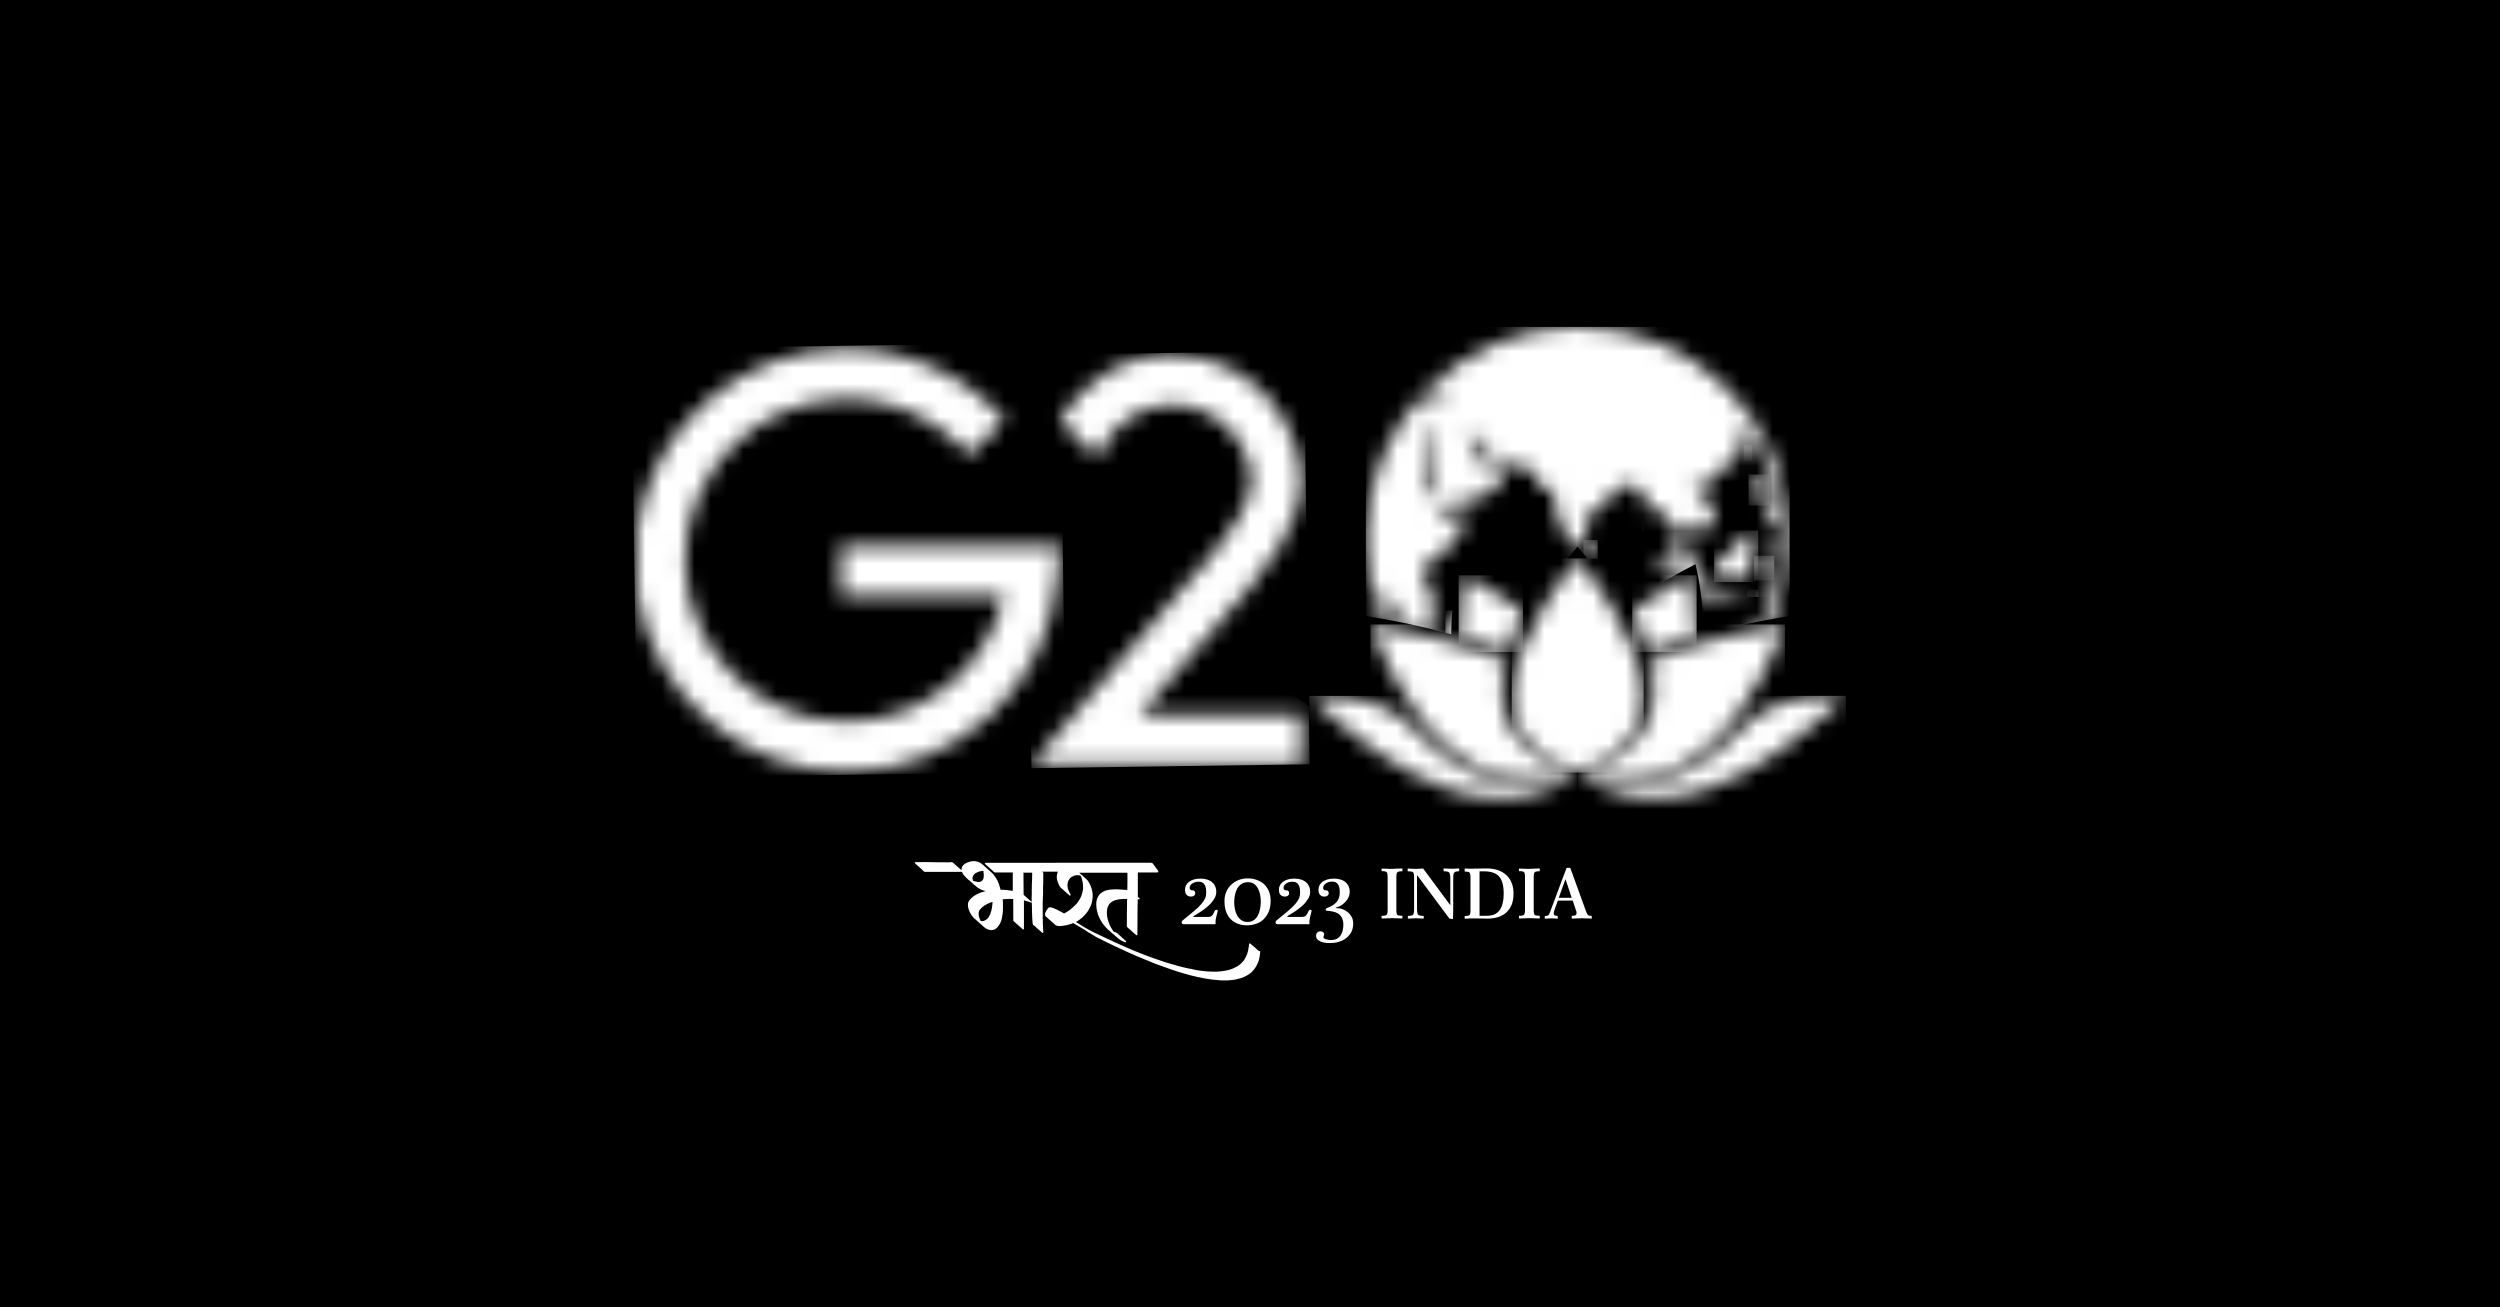 <svg width="153" height="80" viewBox="0 0 153 80" fill="none" xmlns="http://www.w3.org/2000/svg">
<rect width="153" height="80" fill="black"/>
<mask id="mask0_14879_5812" style="mask-type:luminance" maskUnits="userSpaceOnUse" x="107" y="36" width="1" height="1">
<path d="M107.479 36.374C107.458 36.402 107.493 36.443 107.513 36.443C107.588 36.429 107.657 36.443 107.725 36.477C107.842 36.532 108.136 36.285 107.787 36.231C107.78 36.231 107.78 36.231 107.773 36.231C107.698 36.224 107.506 36.333 107.479 36.374Z" fill="white"/>
</mask>
<g mask="url(#mask0_14879_5812)">
<path d="M108.134 36.224H107.457V36.531H108.134V36.224Z" fill="white"/>
</g>
<mask id="mask1_14879_5812" style="mask-type:luminance" maskUnits="userSpaceOnUse" x="107" y="35" width="2" height="2">
<path d="M107.68 36.137C107.721 36.226 108.193 36.027 108.248 35.952C108.275 35.918 108.241 35.898 108.186 35.898C108.022 35.898 107.632 36.021 107.68 36.137Z" fill="white"/>
</mask>
<g mask="url(#mask1_14879_5812)">
<path d="M108.274 35.898H107.631V36.226H108.274V35.898Z" fill="white"/>
</g>
<mask id="mask2_14879_5812" style="mask-type:luminance" maskUnits="userSpaceOnUse" x="107" y="35" width="2" height="2">
<path d="M107.68 36.137C107.721 36.226 108.193 36.027 108.248 35.952C108.275 35.918 108.241 35.898 108.186 35.898C108.022 35.898 107.632 36.021 107.68 36.137Z" fill="white"/>
</mask>
<g mask="url(#mask2_14879_5812)">
<path d="M108.274 35.898H107.631V36.226H108.274V35.898Z" fill="white"/>
</g>
<mask id="mask3_14879_5812" style="mask-type:luminance" maskUnits="userSpaceOnUse" x="106" y="36" width="2" height="1">
<path d="M107.318 36.175C107.298 36.202 107.277 36.216 107.243 36.216C107.086 36.209 106.997 36.278 106.963 36.339C106.915 36.435 106.997 36.531 107.175 36.414C107.257 36.359 107.332 36.312 107.421 36.284C107.551 36.236 107.619 36.1 107.551 36.093C107.524 36.086 107.503 36.086 107.483 36.086C107.394 36.086 107.366 36.12 107.318 36.175Z" fill="white"/>
</mask>
<g mask="url(#mask3_14879_5812)">
<path d="M107.612 36.086H106.914V36.531H107.612V36.086Z" fill="white"/>
</g>
<mask id="mask4_14879_5812" style="mask-type:luminance" maskUnits="userSpaceOnUse" x="106" y="36" width="2" height="1">
<path d="M107.318 36.175C107.298 36.202 107.277 36.216 107.243 36.216C107.086 36.209 106.997 36.278 106.963 36.339C106.915 36.435 106.997 36.531 107.175 36.414C107.257 36.359 107.332 36.312 107.421 36.284C107.551 36.236 107.619 36.1 107.551 36.093C107.524 36.086 107.503 36.086 107.483 36.086C107.394 36.086 107.366 36.12 107.318 36.175Z" fill="white"/>
</mask>
<g mask="url(#mask4_14879_5812)">
<path d="M107.612 36.086H106.914V36.531H107.612V36.086Z" fill="white"/>
</g>
<mask id="mask5_14879_5812" style="mask-type:luminance" maskUnits="userSpaceOnUse" x="107" y="34" width="2" height="2">
<path d="M108.088 34.145C108.047 34.172 108.033 34.24 107.999 34.261C107.972 34.275 107.938 34.24 107.903 34.213C107.862 34.179 107.814 34.145 107.773 34.172C107.548 34.322 107.643 34.309 107.527 34.651C107.356 35.171 107.643 34.877 107.63 35.123C107.623 35.198 107.596 35.26 107.596 35.383C107.589 35.526 107.869 35.472 107.903 35.253C107.951 34.972 107.951 34.897 108.006 34.897C108.115 34.89 108.02 35.068 108.177 35.089C108.273 35.102 108.197 35.212 108.348 35.184C108.464 35.164 108.594 35.013 108.498 34.959C108.368 34.883 108.553 34.849 108.389 34.712C108.368 34.692 108.355 34.658 108.355 34.63C108.348 34.432 108.163 34.404 108.266 34.302C108.286 34.281 108.307 34.254 108.334 34.24C108.416 34.206 108.478 34.015 108.362 34.015C108.3 34.015 108.218 34.049 108.088 34.145Z" fill="white"/>
</mask>
<g mask="url(#mask5_14879_5812)">
<path d="M108.587 34.015H107.355V35.526H108.587V34.015Z" fill="white"/>
</g>
<mask id="mask6_14879_5812" style="mask-type:luminance" maskUnits="userSpaceOnUse" x="107" y="29" width="2" height="2">
<path d="M107.399 29.043C107.022 29.07 107.385 29.7 107.241 29.782C107.187 29.809 107.18 29.85 107.207 29.905C107.241 29.98 107.248 30.165 107.371 30.206C107.433 30.227 107.467 30.254 107.46 30.322C107.453 30.37 107.515 30.391 107.522 30.432C107.535 30.48 107.467 30.569 107.508 30.589C107.549 30.616 107.549 30.664 107.576 30.698C107.741 30.951 107.884 30.63 107.795 30.5C107.782 30.48 107.754 30.466 107.747 30.445C107.734 30.391 107.761 30.322 107.823 30.343C107.884 30.363 107.925 30.35 107.959 30.336C108.007 30.315 108.035 30.302 108.11 30.377C108.185 30.459 108.329 30.384 108.301 30.315C108.288 30.281 108.213 30.096 108.178 30.096C108.062 30.096 107.946 30.042 107.843 30.144C107.802 30.185 107.795 30.151 107.782 30.124C107.563 29.618 107.823 29.755 107.782 29.522C107.788 29.385 107.795 29.378 107.761 29.337C107.652 29.207 107.775 29.057 107.487 29.057C107.453 29.036 107.426 29.036 107.399 29.043Z" fill="white"/>
</mask>
<g mask="url(#mask6_14879_5812)">
<path d="M108.311 29.036H107.012V30.938H108.311V29.036Z" fill="white"/>
</g>
<mask id="mask7_14879_5812" style="mask-type:luminance" maskUnits="userSpaceOnUse" x="90" y="31" width="1" height="1">
<path d="M90.144 31.519C90.275 31.847 90.746 31.525 90.206 31.43H90.199C90.165 31.43 90.158 31.484 90.144 31.519Z" fill="white"/>
</mask>
<g mask="url(#mask7_14879_5812)">
<path d="M90.746 31.43H90.144V31.847H90.746V31.43Z" fill="white"/>
</g>
<mask id="mask8_14879_5812" style="mask-type:luminance" maskUnits="userSpaceOnUse" x="95" y="43" width="1" height="1">
<path d="M95.72 43.681C95.898 43.681 95.809 43.51 95.72 43.503C95.7 43.503 95.686 43.503 95.665 43.503C95.447 43.496 95.556 43.681 95.72 43.681Z" fill="white"/>
</mask>
<g mask="url(#mask8_14879_5812)">
<path d="M95.895 43.496H95.443V43.681H95.895V43.496Z" fill="white"/>
</g>
<mask id="mask9_14879_5812" style="mask-type:luminance" maskUnits="userSpaceOnUse" x="96" y="33" width="2" height="2">
<path d="M96.998 33.107C97.005 33.299 96.936 33.401 96.902 33.593C96.998 34.031 96.902 33.907 97.108 34.12C97.183 34.195 97.518 34.167 97.627 33.962C97.778 33.661 97.217 33.052 97.046 33.052C97.012 33.046 96.998 33.059 96.998 33.107Z" fill="white"/>
</mask>
<g mask="url(#mask9_14879_5812)">
<path d="M97.778 33.046H96.902V34.195H97.778V33.046Z" fill="white"/>
</g>
<mask id="mask10_14879_5812" style="mask-type:luminance" maskUnits="userSpaceOnUse" x="88" y="37" width="2" height="3">
<path d="M89.35 37.445C89.343 37.466 89.357 37.493 89.35 37.521C89.323 37.651 89.268 37.507 89.2 37.739C89.186 37.787 89.165 37.822 89.117 37.835C88.611 37.965 88.639 37.815 88.611 38.013C88.577 38.294 88.7 38.307 88.83 38.594C89.001 38.971 88.454 38.56 89.145 39.545C89.213 39.648 89.521 39.894 89.774 39.867C90.068 39.839 89.815 39.148 89.87 38.889C89.945 38.533 89.781 38.307 89.924 38.232C89.979 38.205 89.993 38.17 89.952 38.129C89.788 37.972 89.87 37.746 89.582 37.445C89.541 37.404 89.48 37.37 89.432 37.37C89.398 37.37 89.364 37.391 89.35 37.445Z" fill="white"/>
</mask>
<g mask="url(#mask10_14879_5812)">
<path d="M90.073 37.37H88.459V39.887H90.073V37.37Z" fill="white"/>
</g>
<mask id="mask11_14879_5812" style="mask-type:luminance" maskUnits="userSpaceOnUse" x="88" y="37" width="2" height="3">
<path d="M89.35 37.445C89.343 37.466 89.357 37.493 89.35 37.521C89.323 37.651 89.268 37.507 89.2 37.739C89.186 37.787 89.165 37.822 89.117 37.835C88.611 37.965 88.639 37.815 88.611 38.013C88.577 38.294 88.7 38.307 88.83 38.594C89.001 38.971 88.454 38.56 89.145 39.545C89.213 39.648 89.521 39.894 89.774 39.867C90.068 39.839 89.815 39.148 89.87 38.889C89.945 38.533 89.781 38.307 89.924 38.232C89.979 38.205 89.993 38.17 89.952 38.129C89.788 37.972 89.87 37.746 89.582 37.445C89.541 37.404 89.48 37.37 89.432 37.37C89.398 37.37 89.364 37.391 89.35 37.445Z" fill="white"/>
</mask>
<g mask="url(#mask11_14879_5812)">
<path d="M90.073 37.37H88.459V39.887H90.073V37.37Z" fill="white"/>
</g>
<mask id="mask12_14879_5812" style="mask-type:luminance" maskUnits="userSpaceOnUse" x="101" y="34" width="2" height="2">
<path d="M102.015 35.211C102.159 35.211 102.207 35.102 102.173 35.074C102.07 34.992 101.995 34.965 101.94 34.965C101.824 34.965 101.865 35.143 102.015 35.211Z" fill="white"/>
</mask>
<g mask="url(#mask12_14879_5812)">
<path d="M102.207 34.965H101.824V35.211H102.207V34.965Z" fill="white"/>
</g>
<mask id="mask13_14879_5812" style="mask-type:luminance" maskUnits="userSpaceOnUse" x="104" y="35" width="1" height="1">
<path d="M104.685 35.648C104.699 35.832 105.178 35.559 104.87 35.449C104.747 35.47 104.672 35.47 104.685 35.648Z" fill="white"/>
</mask>
<g mask="url(#mask13_14879_5812)">
<path d="M105.178 35.449H104.672V35.825H105.178V35.449Z" fill="white"/>
</g>
<mask id="mask14_14879_5812" style="mask-type:luminance" maskUnits="userSpaceOnUse" x="106" y="27" width="2" height="2">
<path d="M106.746 27.731C106.814 28.189 107.074 28.216 107.109 28.045C107.122 27.97 107.198 27.765 107.136 27.491C107.115 27.416 107.239 27.348 107.095 27.252C107.054 27.225 107.013 27.211 106.985 27.211C106.842 27.218 106.814 27.485 106.746 27.731Z" fill="white"/>
</mask>
<g mask="url(#mask14_14879_5812)">
<path d="M107.232 27.217H106.746V28.222H107.232V27.217Z" fill="white"/>
</g>
<mask id="mask15_14879_5812" style="mask-type:luminance" maskUnits="userSpaceOnUse" x="104" y="32" width="4" height="4">
<path d="M106.57 33.067C106.563 33.156 106.475 33.128 106.413 33.183C106.126 33.429 106.228 33.347 106.044 33.641C105.838 33.97 105.572 33.764 105.537 34.113C105.524 34.257 105.469 34.25 105.305 34.25C105.237 34.25 105.141 34.236 105.093 34.298C104.895 34.537 104.956 34.715 105.079 34.996C105.168 35.194 105.298 35.05 105.312 35.215C105.319 35.406 105.243 35.618 105.667 35.454C105.688 35.447 105.729 35.461 105.729 35.468C105.715 35.563 105.852 35.509 106.003 35.447C106.167 35.386 106.358 35.324 106.44 35.44C106.536 35.57 106.584 35.365 106.885 35.29C107.076 35.242 106.94 35.064 107.029 34.859C107.063 34.784 106.967 34.743 107.07 34.613C107.275 34.36 107.254 34.537 107.261 34.106C107.268 33.929 107.596 33.983 107.521 33.853C107.446 33.71 107.316 33.758 107.309 33.628C107.309 33.498 107.07 33.313 107.316 33.101C107.371 33.053 107.439 33.026 107.384 32.937C107.377 32.93 107.391 32.903 107.405 32.889C107.473 32.814 107.583 32.739 107.446 32.691C107.2 32.608 107.193 32.656 107.131 32.561C107.083 32.492 107.042 32.472 106.988 32.472C106.803 32.465 106.577 32.985 106.57 33.067Z" fill="white"/>
</mask>
<g mask="url(#mask15_14879_5812)">
<path d="M107.604 32.465H104.902V35.618H107.604V32.465Z" fill="white"/>
</g>
<mask id="mask16_14879_5812" style="mask-type:luminance" maskUnits="userSpaceOnUse" x="83" y="20" width="27" height="26">
<path d="M87.292 26.074C87.326 26.067 87.361 26.06 87.395 26.108C87.47 26.218 87.456 27.168 87.525 27.278C87.723 27.613 87.552 27.934 87.573 28.297C87.586 28.475 87.757 28.564 87.723 28.707C87.846 28.871 87.751 29.036 87.874 29.33C88.093 29.829 87.846 29.85 87.956 30.397C87.99 30.588 87.928 30.807 87.723 30.239C87.607 29.925 87.456 29.897 87.463 29.754C87.463 29.747 87.463 29.74 87.456 29.733C87.306 29.644 87.402 29.494 87.368 29.398C87.422 28.81 87.08 28.789 87.217 28.29C87.278 28.058 87.326 27.818 87.217 27.579C87.067 27.237 87.244 27.346 87.183 26.997C87.169 26.901 87.203 26.813 87.19 26.724C87.169 26.614 87.142 26.053 87.231 26.074C87.237 26.074 87.237 26.074 87.244 26.074C87.272 26.081 87.285 26.074 87.292 26.074ZM104.878 29.296C104.878 29.282 104.878 29.268 104.871 29.261C104.727 29.015 105.24 28.953 105.432 28.714C105.507 28.618 105.658 28.618 105.685 28.482C105.685 28.475 105.705 28.468 105.719 28.468C106.232 28.345 106.478 27.456 106.554 27.38C106.629 27.305 106.54 27.223 106.56 27.148C106.581 27.073 106.649 26.662 106.69 26.573C106.82 26.334 106.725 26.464 106.731 26.259C106.738 26.088 106.684 26.074 106.731 25.965C107.634 27.278 108.298 28.769 108.64 30.376C108.496 30.253 108.229 30.404 108.414 30.575C108.551 30.704 108.291 30.677 108.476 30.896C108.606 31.047 108.421 30.999 108.352 31.136C108.346 31.142 108.325 31.149 108.311 31.149C108.291 31.149 108.325 30.992 108.325 30.971C108.325 30.903 108.236 30.91 108.216 30.855C108.188 30.759 108.106 30.773 108.01 30.787C107.928 30.8 107.86 30.821 107.887 31.047C107.901 31.136 107.969 31.129 108.017 31.122C108.058 31.115 108.093 31.108 108.079 31.163C108.024 31.334 107.983 31.348 108.086 31.423C108.305 31.58 108.284 31.293 108.4 31.265C108.523 31.238 108.565 31.149 108.667 30.923C108.722 30.8 108.578 30.841 108.701 30.704C108.722 30.821 108.742 30.944 108.763 31.06C108.736 31.067 108.715 31.081 108.715 31.108C108.736 31.306 108.606 31.279 108.551 31.423C108.517 31.505 108.482 31.498 108.428 31.491C108.38 31.484 108.325 31.477 108.264 31.546C108.25 31.559 108.038 31.799 108.038 31.82C108.024 32.025 107.997 32.114 108.072 32.1C108.181 32.086 108.154 32.038 108.202 31.936C108.236 31.854 108.469 31.71 108.469 31.82C108.469 31.991 108.373 32.127 108.777 32.134C108.818 32.134 108.845 32.12 108.872 32.107C108.893 32.394 108.907 32.681 108.907 32.975C108.907 33.051 108.907 33.126 108.907 33.201C108.9 33.188 108.879 33.181 108.859 33.188C108.722 33.208 108.694 33.386 108.592 33.441C108.243 33.625 108.154 33.509 107.963 33.598C107.86 33.646 107.798 33.776 107.867 33.858C108.811 33.584 108.708 33.639 108.872 33.331C108.886 33.311 108.893 33.29 108.9 33.27C108.879 34.2 108.749 35.103 108.537 35.971C108.53 35.978 108.53 35.978 108.523 35.985C108.462 36.04 108.435 36.115 108.482 36.197C108.305 36.867 108.065 37.51 107.785 38.133C107.751 38.167 107.723 38.208 107.696 38.249C107.45 38.591 106.69 38.81 106.355 39.097C106.232 39.2 106.102 39.282 105.958 39.35C105.781 39.432 105.883 39.514 105.712 39.754C105.651 39.843 105.644 39.938 105.692 40.034C105.787 40.233 105.555 40.157 105.616 40.349C105.712 40.65 105.719 40.657 105.699 40.725C105.616 40.992 105.904 40.889 105.445 41.327C105.398 41.375 105.48 41.395 105.582 41.409C103.325 43.837 100.103 45.356 96.533 45.356C90.678 45.356 85.753 41.266 84.481 35.787C85.172 37.086 86.287 38.714 87.374 39.665C87.826 40.055 87.655 39.514 87.662 39.405C87.668 39.289 87.634 39.234 87.491 38.974C87.443 38.885 87.45 38.885 87.511 38.885C87.532 38.885 87.559 38.885 87.593 38.878C87.648 38.871 87.689 38.817 87.668 38.769C87.6 38.639 87.573 38.488 87.47 38.365C87.402 38.283 87.108 37.886 87.278 37.859C87.45 37.832 87.374 37.647 87.668 37.688C87.833 37.715 87.963 37.449 87.86 37.257C87.791 37.12 87.703 36.717 87.648 36.477C87.586 36.197 87.429 36.259 87.32 35.834C87.217 35.438 87.34 35.588 87.183 35.322C87.032 35.082 87.169 34.932 87.272 34.638C87.285 34.596 87.299 34.555 87.34 34.535C87.744 34.282 87.511 34.186 88.236 33.789C88.366 33.782 88.455 33.707 88.544 33.625C89.159 33.099 89.077 32.934 89.269 32.647C89.419 32.428 89.481 32.373 89.577 32.12C89.584 32.1 89.679 31.84 89.672 31.826C89.611 31.689 89.768 31.573 89.638 31.518C89.501 31.457 89.467 31.484 89.433 31.518C89.406 31.539 89.385 31.559 89.331 31.553C88.995 31.525 88.729 31.464 88.667 31.491C88.64 31.505 88.599 31.512 88.578 31.498C88.475 31.443 88.394 31.45 88.318 31.464C88.229 31.477 88.161 31.484 88.113 31.389C87.949 31.074 87.921 31.053 88.01 30.999C88.024 30.992 88.038 30.965 88.031 30.951C88.004 30.855 88.045 30.889 88.12 30.917C88.188 30.944 88.298 30.971 88.428 30.903C88.53 30.848 88.571 30.869 88.626 30.889C88.667 30.91 88.715 30.923 88.804 30.896C88.948 30.855 88.995 30.862 89.043 30.869C89.071 30.875 89.091 30.875 89.132 30.875C89.214 30.862 89.276 30.78 89.365 30.766C90.288 30.67 89.926 30.636 90.049 30.52C90.172 30.41 90.316 30.424 90.445 30.438C90.589 30.451 90.719 30.465 90.787 30.322C90.815 30.253 90.876 30.253 90.931 30.253C90.999 30.253 91.068 30.253 91.095 30.157C91.129 30.062 91.205 30.062 91.28 30.062C91.369 30.062 91.451 30.068 91.43 29.884C91.424 29.808 91.615 29.733 91.663 29.644C91.861 29.302 92.135 29.248 91.964 29.063C91.793 28.878 91.882 28.782 91.574 28.625C91.28 28.475 91.307 28.201 91.396 28.044C91.444 27.962 91.355 27.818 91.266 27.921C91.136 28.064 90.979 28.174 90.808 28.27C90.726 28.317 90.719 28.304 90.657 28.283C90.61 28.276 90.541 28.263 90.391 28.276C90.179 28.29 90.295 28.016 90.329 27.866C90.356 27.736 90.274 27.613 90.172 27.688C90.144 27.709 90.131 27.729 90.103 27.75C90.097 27.756 90.062 27.743 90.062 27.729C90.042 27.64 90.131 27.579 90.035 27.346C89.618 26.348 90.097 26.587 90.227 26.601C90.377 27.004 90.281 27.271 90.466 27.319C90.534 27.332 90.562 27.394 90.596 27.449C90.835 27.845 91.205 27.9 91.348 27.777C91.389 27.743 91.451 27.756 91.485 27.818C91.56 27.962 91.266 28.14 92.046 28.365C92.354 28.454 92.361 28.536 92.73 28.536C93.058 28.536 93.052 28.584 93.25 28.584C93.872 28.577 93.523 28.646 93.647 28.728C93.783 28.817 93.749 29.042 93.934 29.097C94.002 29.118 94.078 29.282 94.173 29.35C94.276 29.425 94.118 29.432 94.159 29.535C94.187 29.603 94.46 29.925 94.508 29.98C94.57 30.048 94.857 30.062 94.987 29.904C95.186 29.651 94.967 30.643 95.158 30.903C95.158 30.903 95.172 31.259 95.261 31.389C95.302 31.45 95.288 31.525 95.343 31.587C95.569 31.867 95.528 32.326 95.753 32.558C95.876 32.681 96.04 33.495 96.307 33.564C96.595 33.632 96.533 33.372 96.663 33.317C96.813 33.256 96.807 33.235 96.861 33.071C96.902 32.955 97.053 33.057 97.053 32.839C97.053 32.654 96.943 32.613 97.053 32.483C97.197 32.312 97.128 31.792 97.094 31.703C97.019 31.512 97.258 31.525 97.326 31.45C97.456 31.306 97.675 31.389 97.696 31.183C97.71 31.033 98.045 30.944 98.257 30.65C98.352 30.513 98.482 30.41 98.633 30.349C99.03 30.185 98.763 29.98 98.954 29.877C99.084 29.802 99.317 29.884 99.522 29.774C99.645 29.706 99.857 29.788 99.878 29.569C99.885 29.508 99.994 29.514 100.015 29.549C100.124 29.733 100.103 30.014 100.473 30.171C100.678 30.26 100.514 30.356 100.692 30.492C101.109 30.807 100.616 31.17 100.917 31.293C101.191 31.409 101.232 31.245 101.533 31.047C101.663 30.958 101.827 31.341 101.8 31.491C101.8 31.505 101.759 31.512 101.786 31.532C101.882 31.601 101.875 31.737 101.978 31.799C102.005 31.881 102.087 31.956 102.019 32.059C102.005 32.079 102.019 32.134 102.039 32.161C102.094 32.243 102.155 32.736 102.06 32.832C102.053 32.839 102.046 32.859 102.046 32.866C102.142 32.996 102.019 33.174 102.183 33.249C102.374 33.331 102.675 33.735 102.668 33.796C102.655 34.193 103.052 34.617 103.052 34.617C102.737 34.617 102.792 34.446 102.374 34.316C102.217 34.268 102.128 33.995 101.923 34.015C101.882 34.022 101.786 34.008 101.69 34.001C101.492 33.988 101.266 33.974 101.287 34.042C101.307 34.111 101.321 34.193 101.369 34.248C101.451 34.337 101.547 34.419 101.677 34.46C101.957 34.542 101.964 34.802 102.101 34.822C102.45 34.877 102.231 35.219 102.504 35.287C102.6 35.315 102.58 35.342 102.778 35.561C102.922 35.725 102.867 35.882 103.168 36.047C103.373 36.156 103.202 36.19 103.578 36.327C103.804 36.409 103.811 36.546 104.002 36.457C104.077 36.423 104.269 36.416 104.214 36.539C104.166 36.655 104.201 36.703 104.228 36.703C104.317 36.69 104.344 36.71 104.378 36.737C104.406 36.765 104.433 36.785 104.515 36.772C104.597 36.758 104.673 36.724 104.748 36.785C104.755 36.792 104.782 36.785 104.796 36.778C105.008 36.696 105.206 36.696 105.404 36.696C105.63 36.696 105.849 36.696 106.095 36.587C106.116 36.58 106.157 36.58 106.212 36.587C106.342 36.594 106.519 36.607 106.506 36.382C106.499 36.272 106.403 36.3 106.314 36.327C106.259 36.347 106.205 36.361 106.171 36.347C106.205 36.272 106.396 36.265 106.369 36.156C106.362 36.115 106.212 36.149 106.177 36.163C105.726 36.3 105.582 36.142 105.411 36.341C105.336 36.43 105.103 36.416 105.021 36.368C104.994 36.354 104.844 36.354 104.803 36.341C104.645 36.3 104.365 36.327 104.365 36.327C104.467 36.163 104.283 35.821 104.508 35.705C104.659 35.623 104.488 35.534 104.433 35.445C104.331 35.267 104.125 35.356 104.071 35.452C104.016 35.54 104.03 35.376 103.961 35.315C103.859 35.226 103.742 35.233 103.742 35.233C103.804 34.952 103.852 35.089 103.606 34.863C103.517 34.781 103.968 34.822 103.845 34.617C103.77 34.494 103.599 34.405 103.619 34.084C103.647 33.707 103.12 33.516 103.052 33.441C103.004 33.386 102.949 33.393 102.901 33.393C102.833 33.4 102.778 33.4 102.757 33.263C102.744 33.188 102.716 33.105 102.662 33.064C102.525 32.955 102.662 32.852 102.477 32.825C102.108 32.77 102.58 32.278 102.504 31.943C102.477 31.833 102.593 31.696 102.627 31.765C102.757 32.032 102.477 31.847 103.127 32.025C103.339 32.086 103.181 32.278 103.352 32.285C103.428 32.291 103.435 32.373 103.503 32.387C103.879 32.462 103.783 32.456 103.831 32.791C103.838 32.846 103.906 32.873 103.948 32.832C103.982 32.804 104.002 32.77 104.03 32.736C104.214 32.51 104.187 32.668 104.358 32.333C104.454 32.141 105.302 32.011 104.768 30.937C104.522 30.451 104.18 30.513 104.036 30.246C103.927 30.034 103.845 30.157 103.79 29.973C103.729 29.74 103.913 29.59 104.166 29.234C104.276 29.084 104.536 29.104 104.549 29.166C104.577 29.268 104.7 29.412 104.659 29.446C104.337 29.699 104.385 29.672 104.426 29.918C104.454 30.096 104.748 29.986 104.823 29.966C104.871 29.877 104.967 29.822 104.98 29.72C104.987 29.637 105.008 29.562 105.049 29.487C105.069 29.446 105.015 29.35 104.932 29.364C104.926 29.364 104.926 29.364 104.926 29.364C104.898 29.35 104.878 29.33 104.878 29.296ZM87.901 24.213C88.017 24.172 88.099 24.166 88.086 24.077C88.079 24.042 88.072 24.015 88.045 23.994C88.113 23.933 88.175 23.871 88.243 23.81C88.311 23.789 88.339 23.858 88.4 23.906C88.496 23.974 88.339 23.981 88.298 24.241C88.277 24.364 88.065 24.521 87.791 24.904C87.593 25.185 87.402 25.062 87.333 24.939C87.306 24.884 87.278 24.849 87.251 24.822C87.436 24.61 87.627 24.405 87.826 24.213C87.853 24.213 87.874 24.213 87.901 24.213C87.901 24.213 87.894 24.213 87.901 24.213ZM83.592 32.969C83.592 40.116 89.406 45.937 96.56 45.937C103.708 45.937 109.529 40.123 109.529 32.969C109.529 25.821 103.715 20 96.56 20C89.413 20.007 83.592 25.821 83.592 32.969Z" fill="white"/>
</mask>
<g mask="url(#mask16_14879_5812)">
<path d="M109.522 20.006H83.592V45.936H109.522V20.006Z" fill="white"/>
</g>
<mask id="mask17_14879_5812" style="mask-type:luminance" maskUnits="userSpaceOnUse" x="100" y="31" width="1" height="1">
<path d="M100.623 31.773C100.63 31.773 100.63 31.773 100.637 31.773C100.63 31.779 100.623 31.786 100.623 31.793C100.616 31.814 100.63 31.834 100.65 31.827C100.664 31.82 100.671 31.807 100.664 31.793C100.657 31.786 100.65 31.779 100.637 31.773C100.637 31.773 100.643 31.773 100.643 31.766L100.623 31.773ZM100.657 31.773C100.65 31.773 100.643 31.773 100.643 31.773H100.657Z" fill="white"/>
</mask>
<g mask="url(#mask17_14879_5812)">
<path d="M100.662 31.773H100.607V31.834H100.662V31.773Z" fill="white"/>
</g>
<mask id="mask18_14879_5812" style="mask-type:luminance" maskUnits="userSpaceOnUse" x="100" y="31" width="1" height="2">
<path d="M100.513 31.992C100.492 32.026 100.465 32.061 100.465 32.102C100.465 32.122 100.506 32.211 100.506 32.204C100.465 32.293 100.465 32.396 100.492 32.485C100.526 32.437 100.506 32.355 100.561 32.327C100.574 32.321 100.581 32.321 100.595 32.314C100.602 32.307 100.615 32.293 100.608 32.286C100.602 32.279 100.595 32.273 100.588 32.266C100.574 32.252 100.574 32.239 100.574 32.218C100.574 32.163 100.567 32.108 100.567 32.047C100.567 32.02 100.615 31.944 100.588 31.924C100.581 31.917 100.581 31.917 100.574 31.917C100.54 31.931 100.526 31.979 100.513 31.992Z" fill="white"/>
</mask>
<g mask="url(#mask18_14879_5812)">
<path d="M100.615 31.93H100.465V32.491H100.615V31.93Z" fill="white"/>
</g>
<mask id="mask19_14879_5812" style="mask-type:luminance" maskUnits="userSpaceOnUse" x="100" y="32" width="1" height="1">
<path d="M100.45 32.575H100.443C100.43 32.575 100.416 32.581 100.409 32.595C100.402 32.609 100.402 32.629 100.402 32.65C100.402 32.663 100.409 32.684 100.416 32.698C100.423 32.711 100.443 32.718 100.457 32.718C100.478 32.711 100.484 32.677 100.478 32.657C100.471 32.615 100.464 32.595 100.45 32.575C100.457 32.575 100.45 32.575 100.45 32.575C100.45 32.568 100.45 32.568 100.45 32.575Z" fill="white"/>
</mask>
<g mask="url(#mask19_14879_5812)">
<path d="M100.484 32.565H100.402V32.709H100.484V32.565Z" fill="white"/>
</g>
<mask id="mask20_14879_5812" style="mask-type:luminance" maskUnits="userSpaceOnUse" x="100" y="32" width="1" height="1">
<path d="M100.512 32.963C100.512 32.977 100.532 32.99 100.546 32.983C100.566 32.977 100.553 32.942 100.539 32.922H100.532C100.519 32.929 100.512 32.942 100.512 32.963Z" fill="white"/>
</mask>
<g mask="url(#mask20_14879_5812)">
<path d="M100.566 32.922H100.512V32.99H100.566V32.922Z" fill="white"/>
</g>
<mask id="mask21_14879_5812" style="mask-type:luminance" maskUnits="userSpaceOnUse" x="100" y="33" width="1" height="1">
<path d="M100.592 33.148V33.141C100.579 33.141 100.579 33.169 100.592 33.182C100.606 33.189 100.626 33.196 100.633 33.21C100.647 33.223 100.647 33.251 100.647 33.271C100.647 33.292 100.654 33.319 100.674 33.326C100.695 33.333 100.715 33.312 100.715 33.285C100.715 33.264 100.702 33.244 100.681 33.23C100.674 33.223 100.668 33.217 100.661 33.21C100.654 33.196 100.647 33.182 100.647 33.169C100.64 33.155 100.64 33.141 100.626 33.135H100.62C100.599 33.128 100.585 33.135 100.592 33.148Z" fill="white"/>
</mask>
<g mask="url(#mask21_14879_5812)">
<path d="M100.712 33.127H100.568V33.325H100.712V33.127Z" fill="white"/>
</g>
<mask id="mask22_14879_5812" style="mask-type:luminance" maskUnits="userSpaceOnUse" x="100" y="33" width="1" height="1">
<path d="M100.755 33.437C100.755 33.444 100.762 33.45 100.762 33.457V33.423C100.755 33.43 100.755 33.43 100.755 33.437ZM100.707 33.444C100.714 33.464 100.728 33.478 100.741 33.498C100.762 33.526 100.782 33.546 100.81 33.573C100.81 33.58 100.816 33.58 100.823 33.58C100.83 33.58 100.83 33.58 100.83 33.573C100.851 33.56 100.851 33.526 100.83 33.505C100.816 33.491 100.796 33.484 100.775 33.478C100.762 33.471 100.748 33.457 100.755 33.444C100.748 33.43 100.748 33.416 100.741 33.402C100.721 33.396 100.707 33.423 100.707 33.444Z" fill="white"/>
</mask>
<g mask="url(#mask22_14879_5812)">
<path d="M100.851 33.394H100.707V33.571H100.851V33.394Z" fill="white"/>
</g>
<mask id="mask23_14879_5812" style="mask-type:luminance" maskUnits="userSpaceOnUse" x="95" y="33" width="1" height="1">
<path d="M95.043 33.168C95.05 33.182 95.057 33.202 95.057 33.216H95.043C95.05 33.264 95.064 33.312 95.077 33.359C95.111 33.346 95.125 33.298 95.111 33.257C95.105 33.216 95.077 33.188 95.043 33.168Z" fill="white"/>
</mask>
<g mask="url(#mask23_14879_5812)">
<path d="M95.132 33.168H95.043V33.359H95.132V33.168Z" fill="white"/>
</g>
<path d="M84.547 53.154C84.595 53.154 84.663 53.161 84.745 53.161C84.957 53.175 85.101 53.175 85.169 53.175C85.265 53.175 85.436 53.168 85.682 53.154C85.744 53.154 85.792 53.148 85.826 53.148V53.319C85.662 53.319 85.566 53.339 85.518 53.38C85.477 53.421 85.457 53.517 85.457 53.681V55.692C85.457 55.856 85.477 55.959 85.518 55.993C85.559 56.027 85.662 56.048 85.826 56.048V56.212C85.648 56.205 85.511 56.198 85.422 56.198C85.334 56.198 85.258 56.191 85.204 56.191C85.142 56.191 85.067 56.191 84.971 56.198C84.875 56.198 84.738 56.205 84.554 56.212V56.048C84.718 56.048 84.82 56.027 84.862 55.986C84.903 55.945 84.923 55.849 84.923 55.685V53.674C84.923 53.51 84.903 53.414 84.862 53.373C84.82 53.332 84.718 53.312 84.554 53.312V53.154H84.547Z" fill="white"/>
<path d="M86.153 53.154C86.263 53.161 86.359 53.168 86.434 53.168C86.509 53.175 86.577 53.175 86.639 53.175C86.687 53.175 86.748 53.175 86.817 53.168C86.885 53.168 86.981 53.161 87.097 53.154L88.759 55.398V53.77C88.759 53.565 88.732 53.442 88.684 53.394C88.636 53.346 88.527 53.319 88.349 53.319V53.148C88.458 53.154 88.561 53.161 88.643 53.161C88.725 53.168 88.8 53.168 88.862 53.168C88.903 53.168 88.958 53.168 89.019 53.161C89.081 53.161 89.177 53.154 89.3 53.148V53.319C89.149 53.325 89.047 53.346 89.006 53.394C88.958 53.435 88.937 53.565 88.937 53.763V55.022C88.937 55.288 88.937 55.514 88.937 55.699C88.937 55.883 88.93 56.068 88.924 56.246L88.705 56.219L86.721 53.551V55.603C86.721 55.815 86.748 55.945 86.796 55.986C86.844 56.027 86.954 56.054 87.131 56.054V56.219C87.001 56.212 86.899 56.205 86.824 56.205C86.748 56.205 86.68 56.198 86.625 56.198C86.591 56.198 86.543 56.198 86.482 56.205C86.42 56.205 86.317 56.212 86.16 56.219V56.054C86.324 56.054 86.427 56.027 86.475 55.986C86.523 55.938 86.543 55.815 86.543 55.61V53.688C86.543 53.531 86.523 53.428 86.482 53.387C86.441 53.346 86.338 53.325 86.188 53.325H86.147L86.153 53.154Z" fill="white"/>
<path d="M90.548 53.325V56.048H90.849C91.034 56.048 91.178 56.041 91.273 56.02C91.376 56 91.458 55.965 91.533 55.925C91.698 55.829 91.821 55.678 91.903 55.466C91.985 55.254 92.026 54.994 92.026 54.68C92.026 54.194 91.93 53.845 91.745 53.64C91.554 53.428 91.239 53.325 90.795 53.325H90.548ZM89.652 53.154C89.714 53.161 89.782 53.161 89.851 53.161C89.919 53.161 90.028 53.161 90.172 53.161C90.254 53.161 90.377 53.161 90.555 53.154C90.733 53.148 90.87 53.148 90.972 53.148C91.492 53.148 91.896 53.284 92.19 53.558C92.484 53.831 92.628 54.208 92.628 54.693C92.628 55.179 92.491 55.555 92.21 55.822C91.93 56.089 91.533 56.219 91.02 56.219C90.931 56.219 90.802 56.219 90.617 56.212C90.439 56.205 90.302 56.205 90.206 56.205C90.111 56.205 90.015 56.205 89.919 56.212C89.823 56.212 89.734 56.219 89.639 56.225V56.061C89.796 56.061 89.892 56.041 89.933 56C89.974 55.959 89.994 55.863 89.994 55.706V53.695C89.994 53.537 89.974 53.435 89.933 53.401C89.892 53.359 89.796 53.339 89.639 53.339V53.154H89.652Z" fill="white"/>
<path d="M92.953 53.154C93.001 53.154 93.069 53.161 93.151 53.161C93.364 53.175 93.507 53.175 93.576 53.175C93.671 53.175 93.842 53.168 94.089 53.154C94.15 53.154 94.198 53.148 94.232 53.148V53.319C94.068 53.319 93.972 53.339 93.924 53.38C93.883 53.421 93.863 53.517 93.863 53.681V55.692C93.863 55.856 93.883 55.959 93.924 55.993C93.965 56.027 94.068 56.048 94.232 56.048V56.212C94.054 56.205 93.918 56.198 93.829 56.198C93.74 56.198 93.665 56.191 93.61 56.191C93.548 56.191 93.473 56.191 93.377 56.198C93.281 56.198 93.138 56.205 92.96 56.212V56.048C93.124 56.048 93.227 56.027 93.268 55.986C93.309 55.945 93.329 55.849 93.329 55.685V53.674C93.329 53.51 93.309 53.414 93.268 53.373C93.227 53.332 93.124 53.312 92.96 53.312V53.154H92.953Z" fill="white"/>
<path d="M95.806 53.803L95.396 54.945H96.189L95.806 53.803ZM95.875 53.112H96.1L97.085 55.828C97.12 55.917 97.161 55.978 97.202 56.013C97.243 56.04 97.318 56.053 97.414 56.053V56.218C97.236 56.211 97.106 56.204 97.024 56.204C96.942 56.204 96.88 56.197 96.826 56.197C96.764 56.197 96.689 56.197 96.593 56.204C96.497 56.204 96.36 56.211 96.189 56.218V56.053C96.292 56.053 96.367 56.04 96.415 56.013C96.463 55.985 96.484 55.944 96.484 55.889C96.484 55.869 96.484 55.855 96.484 55.835C96.484 55.821 96.477 55.8 96.477 55.794L96.251 55.116H95.341L95.163 55.609C95.163 55.616 95.157 55.629 95.15 55.643C95.109 55.759 95.088 55.842 95.088 55.889C95.088 55.951 95.102 55.985 95.136 56.013C95.17 56.033 95.232 56.053 95.334 56.06V56.224C95.259 56.218 95.184 56.218 95.116 56.211C95.047 56.211 94.986 56.204 94.924 56.204C94.876 56.204 94.815 56.204 94.753 56.211C94.685 56.211 94.616 56.218 94.541 56.224V56.06C94.637 56.06 94.705 56.047 94.746 56.019C94.787 55.992 94.828 55.923 94.862 55.821L95.875 53.112Z" fill="white"/>
<path d="M63.171 53.434L63.164 53.742V53.797L63.157 53.961V53.988L63.151 54.05V54.07L63.144 54.46V54.487V54.515V54.706V54.734V54.816L63.137 54.877V54.898V54.932V54.953V54.987V55.007V55.041V55.062V55.199L62.645 54.761L62.638 53.776V53.749V53.427L62.631 53.413L62.645 53.4C62.658 53.407 62.638 53.407 62.665 53.407H62.686H62.72H62.74H62.775H62.795H62.829H62.85H62.884H62.904H62.939H62.959H62.993H63.014H63.048H63.069H63.103H63.123H63.164V53.434H63.171ZM60.599 55.951C60.558 56.04 60.476 56.211 60.387 56.259C60.319 56.3 60.305 56.327 60.203 56.361C60.134 56.382 60.086 56.368 60.018 56.368C59.909 56.163 59.806 55.821 60.004 55.63C60.107 55.527 60.216 55.425 60.353 55.356C60.483 55.288 60.627 55.219 60.743 55.199C60.743 55.425 60.668 55.807 60.599 55.951ZM60.155 53.838C60.107 53.913 60.018 53.974 59.929 53.974H59.827C59.785 53.974 59.56 53.906 59.553 53.906C59.553 53.872 59.526 53.838 59.519 53.776C59.512 53.749 59.512 53.708 59.526 53.673C59.546 53.619 59.601 53.482 59.669 53.475L59.662 53.461C59.683 53.461 59.779 53.4 59.806 53.386C59.827 53.379 59.895 53.352 59.922 53.338C60.004 53.318 60.1 53.297 60.182 53.297L60.209 53.544L60.203 53.571V53.598C60.216 53.646 60.189 53.783 60.155 53.838ZM77.036 58.202L76.762 57.955L76.742 57.942L76.598 57.812L76.591 57.818L76.598 57.805C76.53 57.798 76.564 57.73 76.454 57.736L76.434 57.859C76.413 58.065 76.352 58.379 76.256 58.544C76.229 58.591 76.208 58.639 76.181 58.687C76.16 58.728 76.106 58.803 76.078 58.831C76.01 58.899 75.88 59.05 75.798 59.091C75.77 59.104 75.75 59.125 75.723 59.139C75.695 59.152 75.668 59.173 75.634 59.186C75.572 59.221 75.51 59.241 75.449 59.275C75.408 59.296 75.326 59.323 75.285 59.337C75.237 59.351 75.175 59.364 75.121 59.378C75.059 59.398 74.84 59.433 74.765 59.44C74.676 59.446 74.642 59.453 74.573 59.46C74.464 59.46 74.457 59.46 74.396 59.467H74.368H74.204L74.129 59.46H74.122C73.992 59.46 73.958 59.46 73.828 59.446C73.76 59.44 73.623 59.419 73.568 59.419C73.506 59.419 73.376 59.392 73.287 59.378C73.24 59.371 73.096 59.351 73.041 59.33C73.007 59.316 72.788 59.275 72.754 59.275C72.672 59.262 72.569 59.234 72.487 59.214C72.398 59.2 72.309 59.166 72.214 59.145C72.18 59.139 71.967 59.084 71.94 59.07C71.872 59.036 71.749 59.015 71.673 58.995C71.639 58.981 71.598 58.974 71.543 58.954C71.537 58.954 71.441 58.92 71.42 58.92C71.345 58.906 71.242 58.858 71.167 58.838C71.092 58.817 71.01 58.776 70.921 58.755C70.846 58.735 70.709 58.673 70.634 58.653C70.558 58.632 70.456 58.584 70.381 58.564C70.196 58.502 70.018 58.427 69.84 58.359C69.532 58.236 69.122 58.072 68.828 57.935C68.506 57.791 68.144 57.634 67.822 57.476C67.761 57.442 67.672 57.408 67.576 57.36C67.494 57.319 67.419 57.285 67.323 57.244C67.261 57.217 67.111 57.128 67.049 57.114C67.022 57.107 66.872 57.025 66.831 57.005C66.81 56.998 66.749 56.963 66.714 56.943C66.673 56.922 66.639 56.909 66.598 56.881C66.55 56.854 66.516 56.834 66.468 56.806C66.448 56.792 66.379 56.765 66.352 56.738C66.304 56.703 65.873 56.437 65.853 56.43L66.044 56.3L66.181 56.197L66.174 56.191C66.208 56.191 66.304 56.088 66.324 56.061C66.345 56.033 66.454 55.944 66.448 55.917H66.468C66.461 55.896 66.523 55.835 66.543 55.814C66.564 55.787 66.591 55.739 66.612 55.705C66.666 55.616 66.687 55.568 66.728 55.493C66.796 55.349 66.844 55.164 66.858 55.021L66.872 54.87V54.816L66.865 54.74L66.872 54.734C66.872 54.624 66.81 54.364 66.762 54.255C66.728 54.18 66.707 54.111 66.653 54.022C66.632 53.988 66.55 53.844 66.509 53.844C66.516 53.824 66.489 53.79 66.454 53.79L66.461 53.776L66.188 53.537L66.167 53.523L66.051 53.413H66.092H66.119H66.468H68.999V53.769V53.886V53.913V54.022L68.992 54.44V54.467L68.479 54.433C68.459 54.433 68.459 54.433 68.438 54.433H68.411L68.322 54.426H68.294H68.212L68.11 54.433C67.877 54.44 67.61 54.48 67.391 54.651C67.255 54.761 67.221 54.836 67.152 54.973C67.125 55.028 67.084 55.24 67.091 55.336V55.363V55.39C67.097 55.479 67.097 55.527 67.111 55.623C67.118 55.698 67.159 55.787 67.166 55.855C67.186 55.978 67.296 56.197 67.33 56.266C67.378 56.361 67.48 56.532 67.569 56.628C67.603 56.669 67.843 56.95 67.898 56.957L67.891 56.97L67.898 56.964L68.164 57.203L68.171 57.196L68.164 57.21L68.171 57.203L68.411 57.415L68.418 57.408L68.411 57.422C68.438 57.422 68.506 57.49 68.534 57.504C68.575 57.524 68.623 57.559 68.664 57.586C68.712 57.606 68.924 57.723 68.924 57.634V57.627C68.924 57.606 68.842 57.524 68.814 57.524L68.821 57.517L68.554 57.271L68.547 57.278L68.554 57.264C68.527 57.264 68.397 57.134 68.37 57.107C68.342 57.087 68.178 57.011 68.144 57.005C68.137 56.991 68.11 56.943 68.096 56.929C68.076 56.909 68.076 56.895 68.062 56.874C68.034 56.827 68 56.786 67.98 56.745C67.945 56.669 67.891 56.58 67.863 56.485C67.788 56.259 67.74 56.102 67.74 55.855C67.74 55.171 68.24 55.028 68.787 55.014H68.842H68.896L68.978 55.021V55.028L68.965 55.985V56.013V56.553C68.972 56.608 68.93 56.69 68.992 56.745C69.019 56.772 69.17 56.916 69.19 56.916L69.184 56.929L69.19 56.922L69.457 57.162L69.464 57.155L69.457 57.169C69.519 57.175 69.546 57.299 69.608 57.21L69.615 56.047V56.026V55.992V55.972V55.938V55.917L69.621 55.445V55.425V55.39V55.37L69.628 55.137V55.11V55.083V55.041H69.71C69.731 55.041 69.744 55.028 69.744 55.007C69.744 54.98 69.738 54.993 69.738 54.966C69.697 54.959 69.669 54.905 69.635 54.884V54.665V53.393H70.374H70.832C70.88 53.393 70.907 53.338 70.88 53.297L70.565 52.866C70.538 52.825 70.483 52.798 70.435 52.798H68.472C68.431 52.798 68.397 52.798 68.39 52.798C68.308 52.798 68.226 52.798 68.137 52.798C68.123 52.798 67.809 52.798 67.323 52.798C65.811 52.798 62.651 52.805 61.721 52.805H60.292V52.818H60.278V52.853C60.278 52.873 60.504 53.078 60.531 53.085L60.524 53.099L60.531 53.092L60.798 53.331L60.805 53.325L60.798 53.338L60.873 53.393H61.981V54.097V54.522H61.961C61.94 54.522 61.837 54.501 61.803 54.494C61.748 54.487 61.701 54.48 61.639 54.474C61.543 54.46 61.379 54.453 61.331 54.453H61.236C61.215 54.371 61.188 54.282 61.153 54.166C61.133 54.104 61.119 54.077 61.099 54.022C61.078 53.974 61.065 53.926 61.044 53.892C61.01 53.824 60.948 53.735 60.894 53.646C60.866 53.605 60.839 53.564 60.805 53.53C60.791 53.516 60.77 53.489 60.764 53.475C60.75 53.455 60.716 53.448 60.729 53.427L60.722 53.434L60.346 53.099L60.34 53.106L60.346 53.092C60.305 53.085 60.148 52.894 60.093 52.887L60.1 52.873C60.086 52.873 60.004 52.812 59.991 52.805C59.956 52.777 59.909 52.77 59.867 52.75C59.82 52.73 59.683 52.702 59.642 52.702H59.567H59.532L59.368 52.73C59.334 52.75 59.238 52.771 59.19 52.791C59.122 52.825 59.067 52.853 59.013 52.894C58.903 52.969 58.842 53.092 58.842 53.256L58.294 52.77L58.246 52.764H58.219C57.993 52.784 57.781 52.77 57.713 52.77C57.59 52.77 57.474 52.77 57.357 52.77C57.227 52.77 57.145 52.77 56.981 52.764C56.769 52.764 56.461 52.75 56.276 52.764H56.249H56.03C55.996 52.77 56.017 52.764 55.982 52.777V52.812C56.003 52.839 56.147 52.983 56.181 52.989L56.174 53.003L56.181 52.996L56.447 53.236L56.475 53.27L56.468 53.277C56.53 53.283 56.509 53.359 56.625 53.359C56.708 53.359 56.783 53.359 56.865 53.359C57.008 53.359 57.221 53.352 57.33 53.359H57.576H57.603H58.445H58.554H58.582C58.63 53.366 58.862 53.345 58.876 53.359C58.883 53.366 58.91 53.434 58.924 53.461C58.93 53.475 58.965 53.544 58.978 53.55C59.019 53.598 59.279 53.879 59.327 53.879L59.32 53.892L59.327 53.886L59.594 54.125L59.601 54.118L59.594 54.132C59.614 54.132 59.738 54.241 59.758 54.262C59.806 54.316 59.867 54.344 59.936 54.385C60.032 54.453 60.23 54.522 60.333 54.528C60.326 54.535 60.066 54.617 60.045 54.617C59.963 54.638 59.827 54.706 59.738 54.754C59.58 54.829 59.334 55.041 59.272 55.192C59.197 55.383 59.252 55.582 59.32 55.753C59.361 55.862 59.423 55.951 59.471 56.026C59.498 56.067 59.642 56.252 59.69 56.252L59.683 56.266L59.69 56.259L59.956 56.498L59.97 56.512L60.223 56.738L60.23 56.731L60.223 56.745C60.251 56.745 60.305 56.806 60.333 56.82C60.374 56.847 60.415 56.861 60.463 56.881C60.538 56.916 60.64 56.922 60.695 56.922C60.887 56.922 61.037 56.772 61.126 56.642C61.208 56.526 61.283 56.361 61.311 56.204C61.338 56.047 61.379 55.849 61.379 55.712C61.379 55.589 61.386 55.336 61.379 55.226L61.365 55.035H61.386L61.605 55.021L61.673 55.014H61.913L61.988 55.021C62.015 55.021 61.995 55.021 62.008 55.014L62.015 56.204V56.286V56.314V56.355L62.261 56.58L62.268 56.574L62.261 56.587L62.268 56.58L62.535 56.82L62.542 56.813L62.535 56.827C62.576 56.834 62.59 56.881 62.617 56.881H62.651C62.658 56.861 62.665 56.868 62.665 56.84V55.903V55.103C62.699 55.117 62.85 55.158 62.898 55.164C62.966 55.178 63.117 55.254 63.151 55.254V55.288V55.322V55.342V55.377V55.397V55.431V55.452L63.157 55.527V55.554V55.582V55.746V55.773L63.171 56.136L63.185 56.368C63.185 56.416 63.192 56.457 63.199 56.519C63.205 56.574 63.199 56.567 63.226 56.594C63.246 56.615 63.267 56.649 63.301 56.649L63.294 56.663L63.301 56.656L63.568 56.895L63.575 56.888L63.568 56.902C63.616 56.909 63.766 57.093 63.8 57.093H63.835V57.08H63.848V57.018L63.842 56.943L63.821 56.505V56.43V56.266C63.821 56.252 63.814 56.232 63.814 56.232V56.204C63.821 56.15 63.814 56.033 63.814 56.013C63.814 55.972 63.814 55.931 63.814 55.883C63.814 55.801 63.814 55.712 63.814 55.63C63.814 55.541 63.814 55.465 63.814 55.377C63.814 55.315 63.807 55.199 63.821 55.041V55.014V54.987L63.828 54.905V54.884L63.835 54.693V54.638V54.494V54.44V54.289V54.262L63.842 54.186V54.159V54.132L63.848 53.913V53.858V53.393L63.835 53.4L63.78 53.345H63.848H63.869H64.751C64.703 53.42 64.676 53.557 64.676 53.626V53.701C64.676 53.755 64.69 53.831 64.71 53.906C64.731 53.981 64.765 54.05 64.792 54.125C64.799 54.152 64.874 54.289 64.909 54.316C64.936 54.337 65.073 54.467 65.093 54.474L65.086 54.487L65.093 54.48L65.36 54.72L65.367 54.713L65.36 54.727C65.401 54.727 65.422 54.768 65.442 54.795C65.49 54.836 65.497 54.802 65.531 54.782C65.428 54.563 65.333 54.412 65.333 54.227C65.333 54.214 65.326 54.2 65.326 54.193C65.326 54.132 65.34 53.995 65.374 53.92C65.401 53.865 65.49 53.708 65.552 53.701L65.545 53.687C65.545 53.687 65.702 53.612 65.722 53.598C65.777 53.578 65.846 53.564 65.894 53.564H65.996C66.037 53.564 66.119 53.564 66.147 53.619C66.174 53.673 66.195 53.728 66.208 53.783C66.236 53.913 66.27 53.995 66.277 54.132C66.29 54.275 66.29 54.398 66.263 54.522C66.249 54.59 66.236 54.651 66.215 54.713C66.201 54.775 66.181 54.809 66.153 54.884C66.119 54.987 66.023 55.11 65.982 55.185C65.935 55.267 65.805 55.397 65.729 55.465C65.647 55.548 65.538 55.643 65.442 55.712C65.387 55.746 65.333 55.787 65.292 55.807C65.264 55.821 65.244 55.842 65.21 55.855C65.182 55.869 65.148 55.883 65.121 55.903C65.107 55.883 64.772 55.719 64.71 55.684C64.635 55.643 64.355 55.52 64.272 55.527H64.245C64.177 55.534 64.163 55.554 64.136 55.596C64.122 55.616 64.102 55.63 64.088 55.65C64.081 55.657 64.067 55.684 64.054 55.705C63.999 55.787 63.958 55.869 63.958 55.944V55.992C63.958 56.026 64.013 56.122 64.06 56.129L64.054 56.143L64.06 56.136L64.327 56.375L64.334 56.368L64.327 56.382C64.355 56.382 64.539 56.56 64.567 56.594C64.628 56.656 64.799 56.683 64.847 56.676H64.874L64.936 56.669C65.08 56.663 65.476 56.594 65.681 56.492L66.523 56.991L66.516 57.005C66.537 57.005 66.961 57.264 66.995 57.292C67.022 57.312 67.214 57.415 67.241 57.422C67.282 57.435 67.439 57.517 67.474 57.538C67.624 57.62 67.795 57.695 67.973 57.784C68.13 57.859 68.287 57.928 68.465 58.017C68.636 58.099 68.807 58.167 68.985 58.256C69.149 58.338 69.32 58.4 69.464 58.468C69.635 58.557 69.84 58.612 69.984 58.687C70.141 58.762 70.319 58.81 70.497 58.899C70.586 58.94 70.661 58.961 70.757 59.002C70.825 59.029 70.941 59.063 71.01 59.091C71.078 59.125 71.201 59.159 71.27 59.186C71.338 59.214 71.468 59.248 71.537 59.282C71.605 59.31 71.728 59.344 71.817 59.378C71.913 59.412 71.995 59.44 72.091 59.467C72.227 59.501 72.426 59.576 72.597 59.617C72.679 59.638 72.754 59.665 72.85 59.686C72.891 59.693 72.966 59.72 72.987 59.72C73.034 59.727 73.103 59.747 73.13 59.754C73.185 59.775 73.356 59.809 73.424 59.816C73.513 59.829 73.582 59.85 73.677 59.87C73.821 59.891 74.04 59.932 74.204 59.953C74.245 59.959 74.731 60 74.731 60H75.141C75.141 60 75.463 59.966 75.504 59.966C75.558 59.959 75.627 59.946 75.675 59.932C75.729 59.918 75.805 59.891 75.873 59.884C75.948 59.87 76.14 59.795 76.236 59.74C76.304 59.706 76.352 59.679 76.413 59.638C76.448 59.617 76.557 59.522 76.578 59.522L76.571 59.508L76.578 59.515L76.687 59.405L76.68 59.398C76.728 59.392 76.844 59.186 76.865 59.159C76.926 59.07 76.947 58.988 77.002 58.879C77.043 58.803 77.063 58.646 77.084 58.578C77.104 58.502 77.118 58.297 77.125 58.284V58.215L77.036 58.202Z" fill="white"/>
<path d="M72.426 56.56C72.399 56.56 72.378 56.553 72.358 56.54C72.344 56.526 72.33 56.505 72.323 56.478C72.317 56.451 72.317 56.43 72.323 56.41C72.33 56.389 72.337 56.369 72.358 56.348C72.638 56.123 72.871 55.931 73.062 55.767C73.254 55.609 73.404 55.466 73.514 55.336C73.63 55.206 73.705 55.09 73.753 54.98C73.801 54.871 73.821 54.748 73.821 54.618C73.821 54.536 73.815 54.453 73.801 54.371C73.787 54.289 73.767 54.221 73.733 54.159C73.698 54.098 73.65 54.05 73.589 54.016C73.527 53.975 73.445 53.961 73.35 53.961C73.254 53.961 73.172 53.975 73.103 54.002C73.035 54.029 72.98 54.057 72.932 54.098C72.884 54.139 72.85 54.173 72.837 54.214C72.816 54.255 72.809 54.289 72.809 54.317C72.809 54.33 72.809 54.344 72.809 54.365C72.809 54.385 72.816 54.406 72.83 54.419C72.837 54.44 72.857 54.453 72.877 54.467C72.898 54.481 72.932 54.488 72.98 54.488C73.049 54.488 73.09 54.508 73.117 54.549C73.137 54.59 73.151 54.631 73.151 54.679C73.151 54.727 73.131 54.768 73.083 54.809C73.035 54.85 72.973 54.871 72.891 54.871C72.816 54.871 72.754 54.857 72.707 54.83C72.659 54.802 72.618 54.768 72.59 54.727C72.563 54.686 72.542 54.638 72.535 54.59C72.529 54.542 72.522 54.495 72.522 54.447C72.522 54.358 72.542 54.269 72.583 54.187C72.624 54.105 72.686 54.029 72.768 53.968C72.85 53.906 72.946 53.858 73.062 53.824C73.178 53.79 73.315 53.77 73.473 53.77C73.63 53.77 73.767 53.79 73.89 53.831C74.013 53.872 74.109 53.927 74.191 54.002C74.273 54.071 74.334 54.159 74.376 54.255C74.416 54.351 74.437 54.453 74.437 54.563C74.437 54.72 74.396 54.871 74.307 55.014C74.218 55.158 74.109 55.295 73.972 55.418C73.835 55.541 73.685 55.657 73.527 55.767C73.363 55.869 73.213 55.972 73.062 56.054C73.042 56.061 73.035 56.075 73.035 56.095C73.035 56.109 73.042 56.116 73.062 56.116H73.924C73.979 56.116 74.02 56.109 74.061 56.102C74.102 56.095 74.129 56.075 74.163 56.047C74.191 56.02 74.225 55.986 74.252 55.931C74.28 55.883 74.314 55.815 74.348 55.733C74.355 55.719 74.369 55.705 74.389 55.692C74.41 55.685 74.43 55.678 74.451 55.678C74.471 55.678 74.492 55.685 74.505 55.698C74.519 55.712 74.526 55.726 74.526 55.746C74.492 55.883 74.464 56.013 74.43 56.136C74.396 56.259 74.382 56.403 74.389 56.56H72.426Z" fill="white"/>
<path d="M77.16 55.2C77.16 55.05 77.147 54.899 77.12 54.755C77.092 54.612 77.044 54.482 76.983 54.366C76.921 54.249 76.839 54.16 76.743 54.092C76.647 54.024 76.524 53.989 76.381 53.989C76.223 53.989 76.094 54.024 75.984 54.092C75.875 54.16 75.793 54.256 75.724 54.372C75.656 54.489 75.608 54.619 75.581 54.762C75.553 54.906 75.533 55.056 75.533 55.214C75.533 55.35 75.546 55.487 75.574 55.631C75.601 55.775 75.649 55.905 75.71 56.021C75.772 56.137 75.861 56.233 75.963 56.308C76.066 56.383 76.196 56.424 76.347 56.424C76.497 56.424 76.627 56.39 76.73 56.315C76.832 56.247 76.914 56.151 76.976 56.035C77.037 55.918 77.085 55.788 77.113 55.645C77.147 55.494 77.16 55.35 77.16 55.2ZM77.762 55.132C77.762 55.378 77.728 55.59 77.653 55.775C77.578 55.959 77.475 56.117 77.345 56.247C77.215 56.377 77.058 56.472 76.88 56.534C76.695 56.602 76.497 56.63 76.285 56.63C76.1 56.63 75.922 56.595 75.758 56.534C75.594 56.472 75.451 56.383 75.327 56.26C75.204 56.137 75.109 55.987 75.04 55.802C74.972 55.617 74.938 55.398 74.938 55.145C74.938 54.94 74.972 54.755 75.047 54.584C75.115 54.413 75.218 54.27 75.348 54.147C75.478 54.024 75.628 53.928 75.799 53.859C75.97 53.791 76.162 53.757 76.374 53.757C76.572 53.757 76.75 53.791 76.921 53.853C77.092 53.914 77.243 54.003 77.366 54.119C77.489 54.236 77.591 54.379 77.66 54.55C77.728 54.721 77.762 54.913 77.762 55.132Z" fill="white"/>
<path d="M78.172 56.56C78.145 56.56 78.124 56.553 78.104 56.54C78.09 56.526 78.076 56.505 78.07 56.478C78.063 56.451 78.063 56.43 78.07 56.41C78.076 56.389 78.083 56.369 78.104 56.348C78.384 56.123 78.617 55.931 78.808 55.767C79 55.609 79.15 55.466 79.26 55.336C79.376 55.206 79.451 55.09 79.499 54.98C79.547 54.871 79.567 54.748 79.567 54.618C79.567 54.536 79.561 54.453 79.547 54.371C79.533 54.289 79.513 54.221 79.479 54.159C79.444 54.098 79.397 54.05 79.335 54.016C79.273 53.975 79.191 53.961 79.096 53.961C79 53.961 78.918 53.975 78.849 54.002C78.781 54.029 78.726 54.057 78.678 54.098C78.63 54.139 78.596 54.173 78.583 54.214C78.562 54.255 78.555 54.289 78.555 54.317C78.555 54.33 78.555 54.344 78.555 54.365C78.555 54.385 78.562 54.406 78.576 54.419C78.583 54.44 78.603 54.453 78.624 54.467C78.644 54.481 78.678 54.488 78.726 54.488C78.795 54.488 78.836 54.508 78.863 54.549C78.883 54.59 78.897 54.631 78.897 54.679C78.897 54.727 78.877 54.768 78.829 54.809C78.781 54.85 78.719 54.871 78.637 54.871C78.562 54.871 78.501 54.857 78.453 54.83C78.405 54.802 78.364 54.768 78.336 54.727C78.309 54.686 78.288 54.638 78.282 54.59C78.275 54.542 78.268 54.495 78.268 54.447C78.268 54.358 78.288 54.269 78.329 54.187C78.371 54.105 78.432 54.029 78.514 53.968C78.596 53.906 78.692 53.858 78.808 53.824C78.925 53.79 79.061 53.77 79.219 53.77C79.376 53.77 79.513 53.79 79.636 53.831C79.759 53.872 79.862 53.927 79.937 54.002C80.019 54.071 80.081 54.159 80.122 54.255C80.163 54.351 80.183 54.453 80.183 54.563C80.183 54.72 80.142 54.871 80.053 55.014C79.964 55.158 79.855 55.295 79.718 55.418C79.581 55.541 79.431 55.657 79.273 55.767C79.109 55.869 78.959 55.972 78.808 56.054C78.788 56.061 78.781 56.075 78.781 56.095C78.781 56.109 78.788 56.116 78.808 56.116H79.67C79.725 56.116 79.766 56.109 79.807 56.102C79.848 56.095 79.875 56.075 79.909 56.047C79.937 56.02 79.971 55.986 79.999 55.931C80.026 55.883 80.06 55.815 80.094 55.733C80.101 55.719 80.115 55.705 80.135 55.692C80.156 55.685 80.176 55.678 80.197 55.678C80.217 55.678 80.238 55.685 80.251 55.698C80.265 55.712 80.272 55.726 80.272 55.746C80.238 55.883 80.21 56.013 80.176 56.136C80.142 56.259 80.128 56.403 80.135 56.56H78.172Z" fill="white"/>
<path d="M81.762 55.575C81.906 55.575 82.043 55.596 82.166 55.644C82.296 55.692 82.405 55.76 82.501 55.842C82.597 55.924 82.672 56.027 82.734 56.136C82.788 56.252 82.816 56.376 82.816 56.512C82.816 56.745 82.768 56.943 82.672 57.094C82.576 57.244 82.46 57.374 82.317 57.463C82.173 57.559 82.022 57.62 81.858 57.661C81.694 57.703 81.537 57.716 81.386 57.716C81.29 57.716 81.195 57.709 81.092 57.696C80.99 57.682 80.901 57.655 80.819 57.62C80.736 57.586 80.675 57.538 80.62 57.484C80.565 57.429 80.545 57.361 80.545 57.272C80.545 57.183 80.572 57.114 80.62 57.066C80.675 57.019 80.736 56.998 80.819 56.998C80.873 56.998 80.921 57.012 80.969 57.046C81.017 57.073 81.037 57.121 81.037 57.19C81.037 57.224 81.031 57.251 81.017 57.278C81.003 57.299 80.996 57.326 80.996 57.367C80.996 57.388 81.01 57.415 81.044 57.436C81.072 57.456 81.113 57.47 81.16 57.484C81.208 57.497 81.256 57.511 81.304 57.518C81.352 57.525 81.4 57.532 81.448 57.532C81.701 57.532 81.892 57.449 82.022 57.278C82.152 57.114 82.214 56.875 82.214 56.567C82.214 56.321 82.139 56.129 81.988 55.986C81.838 55.842 81.578 55.76 81.208 55.739C81.154 55.733 81.133 55.712 81.133 55.671C81.133 55.63 81.154 55.603 81.188 55.582C81.468 55.48 81.674 55.356 81.803 55.199C81.933 55.049 81.995 54.85 81.995 54.611C81.995 54.529 81.988 54.447 81.975 54.365C81.961 54.282 81.94 54.214 81.906 54.153C81.872 54.091 81.824 54.043 81.762 54.009C81.701 53.968 81.619 53.954 81.523 53.954C81.427 53.954 81.345 53.968 81.277 53.995C81.208 54.023 81.147 54.057 81.106 54.091C81.065 54.132 81.031 54.166 81.01 54.214C80.99 54.255 80.976 54.289 80.976 54.317C80.976 54.33 80.976 54.344 80.976 54.365C80.976 54.385 80.983 54.406 80.996 54.419C81.003 54.44 81.024 54.453 81.044 54.467C81.065 54.481 81.099 54.488 81.147 54.488C81.215 54.488 81.263 54.508 81.284 54.549C81.311 54.59 81.318 54.631 81.318 54.679C81.318 54.727 81.297 54.768 81.249 54.809C81.202 54.85 81.14 54.871 81.058 54.871C80.983 54.871 80.921 54.857 80.873 54.83C80.825 54.802 80.784 54.768 80.757 54.727C80.73 54.686 80.709 54.638 80.702 54.59C80.695 54.542 80.689 54.495 80.689 54.447C80.689 54.358 80.709 54.269 80.75 54.187C80.791 54.105 80.853 54.029 80.935 53.968C81.017 53.906 81.113 53.858 81.229 53.824C81.345 53.79 81.482 53.77 81.639 53.77C81.797 53.77 81.933 53.79 82.057 53.831C82.18 53.872 82.282 53.927 82.358 54.002C82.44 54.071 82.501 54.159 82.542 54.255C82.583 54.351 82.604 54.453 82.604 54.563C82.604 54.693 82.576 54.816 82.528 54.919C82.474 55.028 82.412 55.124 82.33 55.206C82.248 55.288 82.159 55.356 82.063 55.418C81.961 55.473 81.865 55.514 81.762 55.541C81.756 55.548 81.749 55.555 81.749 55.562C81.749 55.568 81.749 55.575 81.762 55.575Z" fill="white"/>
<mask id="mask24_14879_5812" style="mask-type:luminance" maskUnits="userSpaceOnUse" x="39" y="21" width="26" height="27">
<path d="M39 32.311V36.258C39.951 42.462 45.327 47.229 51.798 47.229C55.053 47.229 58.166 46.018 60.56 43.816C62.94 41.627 64.404 38.652 64.691 35.444L64.869 33.412H51.462V36.483H61.428C60.984 38.419 59.951 40.205 58.48 41.559C56.654 43.241 54.281 44.165 51.798 44.165C46.353 44.165 41.921 39.733 41.921 34.288C41.921 28.843 46.353 24.411 51.798 24.411C53.549 24.411 55.265 24.876 56.77 25.752C57.502 26.176 58.179 26.702 58.781 27.304L59.322 27.845L61.49 25.676L60.95 25.129C60.163 24.343 59.274 23.659 58.316 23.098C56.346 21.949 54.089 21.34 51.798 21.34C45.327 21.34 39.951 26.107 39 32.311Z" fill="white"/>
</mask>
<g mask="url(#mask24_14879_5812)">
<path d="M64.868 20.979L65.231 47.23L39.006 47.593L38.637 21.341L64.868 20.979Z" fill="white"/>
</g>
<mask id="mask25_14879_5812" style="mask-type:luminance" maskUnits="userSpaceOnUse" x="63" y="21" width="17" height="26">
<path d="M67.421 23.017C66.484 23.633 65.664 24.474 65.055 25.452L64.877 25.74L67.155 28.017L67.415 27.491C67.798 26.725 68.393 26.041 69.104 25.576C70.274 24.809 71.717 24.577 73.064 24.946C74.754 25.411 76.101 26.848 76.505 28.619C76.655 29.269 76.956 30.617 74.35 33.736C73.242 35.062 72.079 36.389 70.958 37.669L70.937 37.696C70.116 38.633 69.261 39.604 68.42 40.589L63.133 46.779H79.651V43.722H69.761L70.739 42.58C71.56 41.615 72.408 40.644 73.229 39.707L73.249 39.679C74.378 38.387 75.554 37.046 76.683 35.692C78.058 34.05 78.926 32.587 79.344 31.225C79.795 29.755 79.631 28.647 79.474 27.935C78.824 25.076 76.621 22.744 73.858 21.991C73.167 21.8 72.463 21.711 71.765 21.711C70.24 21.718 68.721 22.162 67.421 23.017Z" fill="white"/>
</mask>
<g mask="url(#mask25_14879_5812)">
<path d="M79.8 21.485L80.149 46.773L63.124 47.012L62.775 21.718L79.8 21.485Z" fill="white"/>
</g>
<path d="M101.291 49.302C99.623 49.302 98.049 48.824 96.606 47.873L96.544 47.832L96.49 47.873C95.053 48.824 93.473 49.302 91.805 49.302C87.112 49.302 82.83 45.581 80.772 43.796C80.368 43.447 80.06 43.174 79.876 43.051L78.945 42.408L80.081 42.23C80.512 42.161 80.956 42.127 81.394 42.127C82.919 42.127 84.431 42.538 85.635 43.283L85.778 43.133C85.45 42.627 85.129 42.072 84.821 41.491C83.918 39.788 83.453 38.406 83.432 38.345L83.2 37.647L83.932 37.756C84.021 37.77 86.175 38.098 88.685 38.782L88.815 38.817V38.68C88.856 36.758 89.164 35.26 89.198 35.096L89.322 34.521L89.848 34.795C89.917 34.829 91.572 35.691 93.46 36.99L93.85 37.264L93.904 37.168C94.91 35.444 95.984 34.124 96.196 33.871L96.544 33.454L96.893 33.871C97.099 34.118 98.179 35.444 99.185 37.168L99.24 37.264L99.629 36.997C101.517 35.691 103.172 34.836 103.241 34.802L103.768 34.528L103.891 35.102C103.904 35.171 104.233 36.724 104.274 38.687V38.824L104.404 38.789C106.914 38.105 109.069 37.777 109.157 37.763L109.889 37.654L109.657 38.352C109.636 38.406 109.178 39.781 108.268 41.498C107.96 42.079 107.639 42.627 107.311 43.133L107.454 43.283C108.665 42.538 110.17 42.127 111.695 42.127C112.133 42.127 112.577 42.161 113.008 42.23L114.151 42.408L113.22 43.051C113.036 43.174 112.721 43.447 112.324 43.796C110.272 45.588 105.991 49.302 101.291 49.302Z" fill="black"/>
<mask id="mask26_14879_5812" style="mask-type:luminance" maskUnits="userSpaceOnUse" x="83" y="38" width="14" height="10">
<path d="M83.873 38.218C83.873 38.218 85.713 43.745 89.215 46.248C92.71 48.751 96.541 47.288 96.541 47.288C96.541 47.288 92.375 46.494 91.944 42.883C91.855 42.11 91.937 41.268 92.136 40.42C88.469 38.909 83.873 38.218 83.873 38.218Z" fill="white"/>
</mask>
<g mask="url(#mask26_14879_5812)">
<path d="M96.541 38.218H83.873V48.751H96.541V38.218Z" fill="white"/>
</g>
<mask id="mask27_14879_5812" style="mask-type:luminance" maskUnits="userSpaceOnUse" x="92" y="34" width="9" height="14">
<path d="M92.512 42.595C92.512 46.083 96.267 47.198 96.547 47.28C96.835 47.198 100.583 46.083 100.583 42.595C100.583 39.113 96.841 34.531 96.547 34.175C96.26 34.524 92.512 39.106 92.512 42.595Z" fill="white"/>
</mask>
<g mask="url(#mask27_14879_5812)">
<path d="M100.59 34.175H92.512V47.28H100.59V34.175Z" fill="white"/>
</g>
<mask id="mask28_14879_5812" style="mask-type:luminance" maskUnits="userSpaceOnUse" x="89" y="35" width="5" height="5">
<path d="M89.269 38.904C90.254 39.184 91.287 39.512 92.259 39.902C92.505 39.027 92.847 38.158 93.209 37.378C91.328 36.079 89.646 35.21 89.646 35.21C89.646 35.21 89.29 36.858 89.269 38.904Z" fill="white"/>
</mask>
<g mask="url(#mask28_14879_5812)">
<path d="M93.209 35.21H89.269V39.902H93.209V35.21Z" fill="white"/>
</g>
<mask id="mask29_14879_5812" style="mask-type:luminance" maskUnits="userSpaceOnUse" x="80" y="42" width="17" height="7">
<path d="M80.151 42.685C80.138 42.685 80.131 42.685 80.131 42.685C81.642 43.731 89.549 52.309 96.547 47.295L96.526 47.288C96.526 47.288 92.887 48.998 89.112 46.734C88.188 46.18 87.34 45.434 86.588 44.634C85.384 43.348 83.435 42.589 81.396 42.589C80.986 42.589 80.569 42.616 80.151 42.685Z" fill="white"/>
</mask>
<g mask="url(#mask29_14879_5812)">
<path d="M96.547 42.589H80.131V52.315H96.547V42.589Z" fill="white"/>
</g>
<mask id="mask30_14879_5812" style="mask-type:luminance" maskUnits="userSpaceOnUse" x="96" y="38" width="14" height="10">
<path d="M100.979 40.42C101.171 41.262 101.26 42.103 101.171 42.883C100.74 46.494 96.574 47.288 96.574 47.288C96.574 47.288 100.405 48.758 103.9 46.248C107.395 43.745 109.242 38.218 109.242 38.218C109.242 38.218 104.645 38.909 100.979 40.42Z" fill="white"/>
</mask>
<g mask="url(#mask30_14879_5812)">
<path d="M109.242 38.218H96.574V48.751H109.242V38.218Z" fill="white"/>
</g>
<mask id="mask31_14879_5812" style="mask-type:luminance" maskUnits="userSpaceOnUse" x="99" y="35" width="5" height="5">
<path d="M99.894 37.374C100.257 38.154 100.599 39.023 100.845 39.898C101.817 39.508 102.849 39.18 103.834 38.9C103.814 36.855 103.458 35.206 103.458 35.206C103.458 35.206 101.782 36.075 99.894 37.374Z" fill="white"/>
</mask>
<g mask="url(#mask31_14879_5812)">
<path d="M103.834 35.206H99.894V39.898H103.834V35.206Z" fill="white"/>
</g>
<mask id="mask32_14879_5812" style="mask-type:luminance" maskUnits="userSpaceOnUse" x="96" y="42" width="17" height="7">
<path d="M106.51 44.626C105.757 45.433 104.909 46.172 103.986 46.726C100.21 48.99 96.571 47.28 96.571 47.28L96.551 47.287C103.548 52.307 111.462 43.723 112.967 42.677C112.967 42.677 112.96 42.677 112.946 42.677C112.529 42.615 112.112 42.581 111.701 42.581C109.663 42.588 107.714 43.34 106.51 44.626Z" fill="white"/>
</mask>
<g mask="url(#mask32_14879_5812)">
<path d="M112.967 42.586H96.551V52.312H112.967V42.586Z" fill="white"/>
</g>
</svg>
